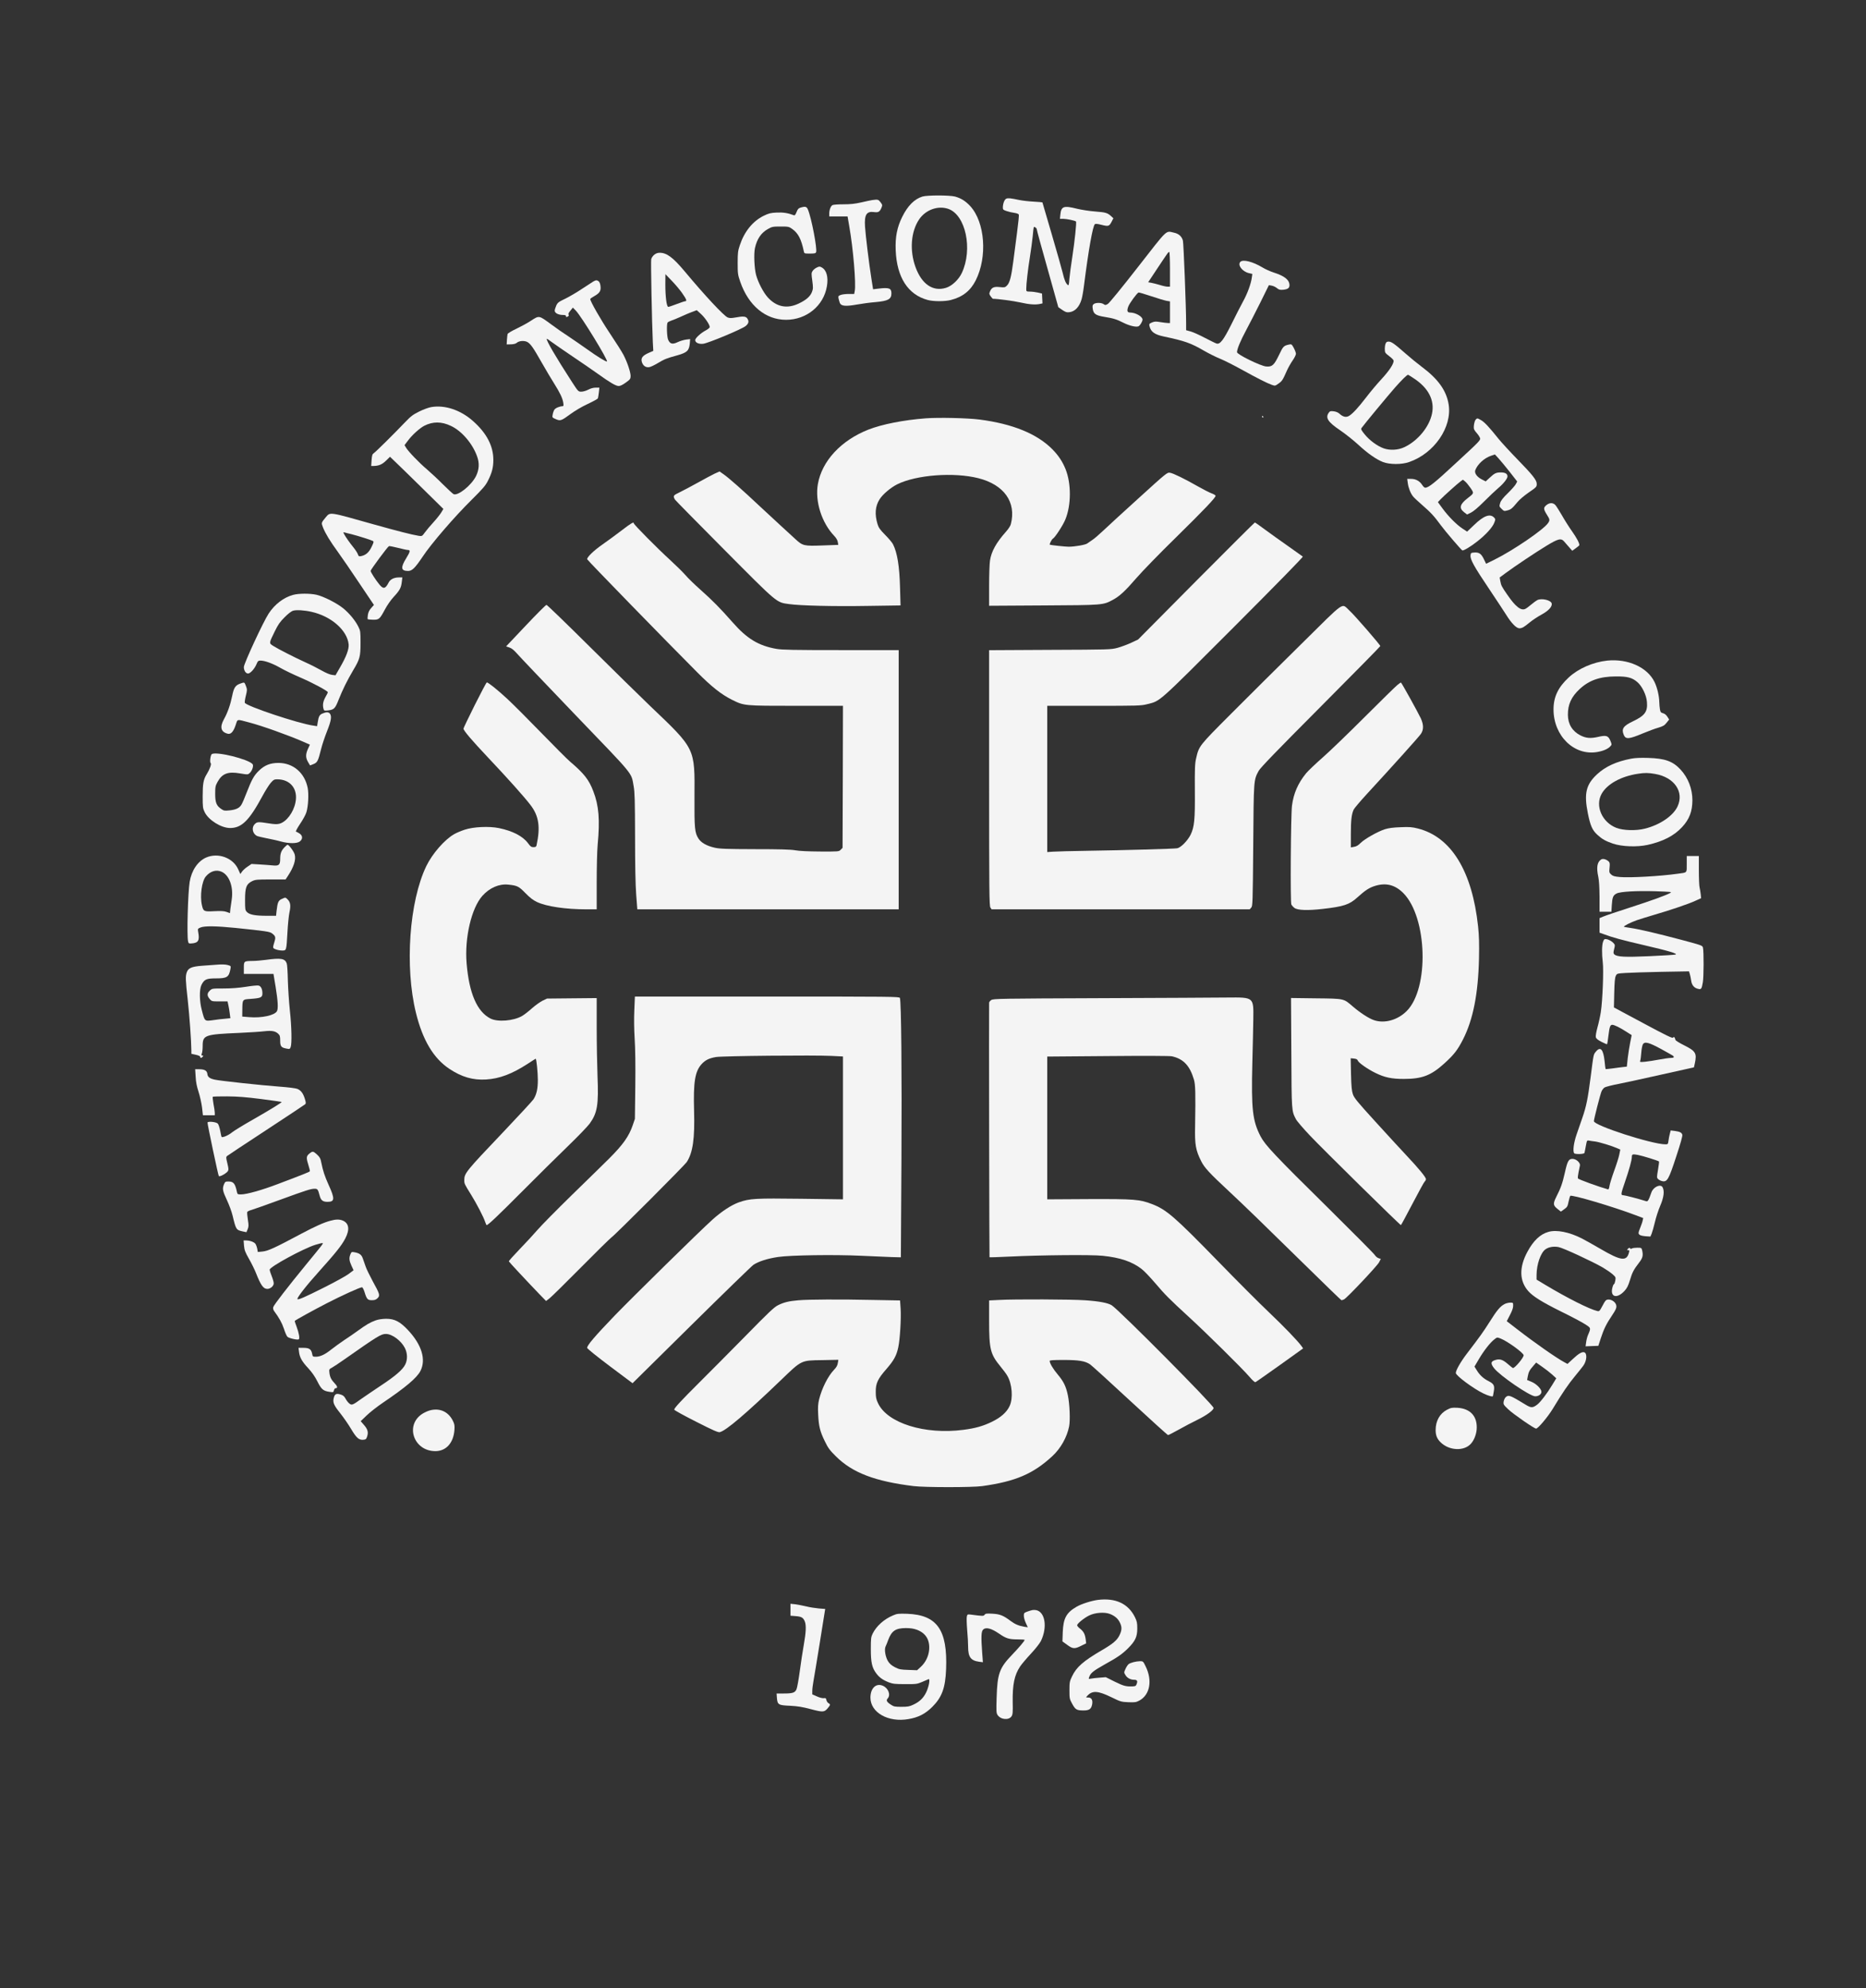 <?xml version="1.0" encoding="utf-8"?>
<!-- Generator: Adobe Illustrator 16.0.0, SVG Export Plug-In . SVG Version: 6.00 Build 0)  -->
<!DOCTYPE svg PUBLIC "-//W3C//DTD SVG 1.1//EN" "http://www.w3.org/Graphics/SVG/1.1/DTD/svg11.dtd">
<svg xmlns:xlink="http://www.w3.org/1999/xlink" version="1.1" id="Layer_1" xmlns="http://www.w3.org/2000/svg" x="0px"
     y="0px"
     width="2311px" height="2462px" viewBox="0 0 2311 2462" enable-background="new 0 0 2311 2462" xml:space="preserve">
<rect x="0" y="0" width="2311" height="2462" fill="#333333" stroke="none"/>
<g transform="translate(0,2462) scale(0.1,-0.1)">
	<path fill="#F4F4F4" d="M11424.003,22186c-100-31-182.002-114-250-251c-64.004-129-88.008-250-81.006-415
		c14.004-335.996,152.998-550,397.998-615c71.006-19,210-19,284.004,0c145.996,37,244.004,114.004,309.004,242.996
		c146.992,291.008,115,719.004-67.002,919.004c-57.998,63-116.006,99-189.004,119
		C11759.003,22204.004,11482.001,22204.004,11424.003,22186z M11742.997,22034.004c217.002-74.004,307.002-501.008,169.004-794.004
		c-37.998-82.004-122.998-162.004-196.006-184c-160.996-50-300,44-376.992,255c-76.006,209-58.008,443.004,45.996,595
		C11465.995,22022.996,11617.001,22077,11742.997,22034.004z"/>
    <path fill="#F4F4F4" d="M12462.997,22160c-22.998-9-42.998-62.004-42.998-112.004c0-22.996,7.002-28.992,47.998-41.996
		c26.006-9,69.004-19,95-21.996c30-4.004,51.006-13.004,55-22.004c2.998-7.996-7.002-107.996-22.002-221s-35.996-276-46.992-361
		c-25-190.996-44.004-262.004-78.008-295.996c-23.994-24.004-30-25-88.994-19.004c-72.998,7.996-101.006-5-121.006-54
		c-11.992-26.996-10.996-34,9.004-61c12.002-15.996,24.004-30,27.998-30c57.002,0,252.002-25.996,337.002-45
		c110-25,185-30.996,244.004-19l31.992,6.996l-2.998,61.008l-2.998,60.996l-50,12c-27.002,5.996-70.996,12.004-97.002,12.004
		c-47.998,0.996-47.998,0.996-47.998,35c0,60,20,236.996,45,391.996c12.998,81.996,29.004,199,35,259
		c5,59.004,10.996,110,12.998,112c9.004,9,37.002-11,37.002-26c0-9,60-230,134.004-490l132.998-475l48.994-34
		c41.006-27.996,56.006-32,88.008-27.996c68.994,7.996,122.998,65,150.996,158.992c7.998,27.004,22.002,104.004,30,171.008
		c57.002,448.992,107.998,732.996,134.004,758.992c7.998,8.004,31.992,6.008,85.996-7.996c85-20.996,92.998-18,125,45l19.004,37
		l-27.002,25c-45,42.004-67.998,49-199.004,59c-70,5-170,21-223.994,34c-167.002,42-197.002,31-207.002-75.996l-5-49.004h43.994
		c39.004,0,145-22.004,155-33c9.004-7.996-16.992-252-45-432.996c-15.996-104.004-32.998-228.004-36.992-277.004
		c-5-75-9.004-86-21.006-75c-23.994,20-42.002,63-62.002,150c-10.996,45.996-71.992,260.996-135,475.996
		c-63.994,216.008-115.996,394.004-115.996,396.008c0,0.996-47.998,5.996-107.002,8.992c-60,3.004-138.994,12.004-177.998,20
		C12512.997,22167,12485.995,22169.004,12462.997,22160z"/>
    <path fill="#F4F4F4" d="M10804.999,22142.996c-15.996-1.996-77.998-15-137.002-28.992c-80-18.004-135.996-24.004-222.998-24.004
		c-64.004,0-125-4-135-10c-22.002-12.004-40-60-40-105.996V21940h112.998h114.004l20.996-122.004
		c49.004-277.996,85-708.992,67.998-800.996l-6.992-37h-66.006c-37.002,0-82.002-5-100-12.004c-30-10.996-32.998-15-27.998-42.996
		c4.004-15.996,10.996-42.004,15.996-55.996c16.006-40,73.008-45,212.002-20c61.006,10.996,165,25,229.004,30
		c157.002,13.992,197.998,35.996,197.998,107.996c0,65-29.004,75-160.996,59l-66.006-8.004l-20.996,133.004
		c-30,190-71.006,526-79.004,644c-8.994,147,19.004,191,111.006,179.004c52.998-8.004,71.992,2.996,92.998,53.992
		c12.998,32.004,12.002,36.008-12.002,68.004C10879.003,22150,10872.001,22152,10804.999,22142.996z"/>
    <path fill="#F4F4F4" d="M9914.003,22049.004c-25-7.004-35-19.004-49.004-55c-12.002-31.008-22.002-44.004-30.996-40
		c-74.004,27.996-134.004,37.996-215,33.992c-76.006-3.992-97.002-8.992-163.008-40.996c-133.994-67-236.992-194.004-292.998-362
		c-23.994-70.996-27.002-95-27.002-220c0-132.004,1.006-145,32.002-235c102.002-294,312.998-470,567.002-470
		s465.996,174.004,505.996,415c20,115-5,202-65,234.004c-22.998,12.996-30,12.996-60.996-2.004
		c-19.004-9.004-42.002-27.996-50.996-42c-16.006-24-16.006-35-4.004-120.996c10.996-85,10.996-99.004-4.004-139.004
		c-21.992-55.996-70-99-165-144c-143.994-68.004-272.998-41.996-380.996,75c-55,61-120,184-145.996,279
		c-22.002,82-30,262-14.004,334.004c25,112.996,77.998,190,162.002,235.996c48.994,27.996,60.996,30,155,30
		c95.996,0,102.998-0.996,143.994-30c75-53,112.002-125,144.004-277.004c5-26.996,7.002-27.996,75.996-27.996
		c56.006,0,71.006,2.996,76.006,17c15.996,40.996-57.002,423-101.006,528C9989.999,22062.996,9974.003,22067,9914.003,22049.004z"/>
    <path fill="#F4F4F4" d="M14092.997,21312.996c-197.002-252.996-355-445.996-372.002-455.996c-27.998-17-32.998-17-52.998-2.996
		c-27.998,20-97.002,20-122.002,0.996c-15-10.996-17.998-23-12.998-55.996c9.004-66.008,36.006-85,147.002-103.004
		c107.002-16.996,150-30,235.996-74c74.004-37,158.008-56.004,185-42c20,10.996,49.004,60,49.004,82.996
		c0,37.004-87.002,87.004-152.998,87.004c-37.002,0-42.998,21-22.998,75c15.996,42,106.992,166,126.992,172.996
		c5,2.004,76.006-18.992,157.001-45.996c81.006-27,166.006-52.996,190-57l42.002-7.004v-133.992V20620h-25
		c-12.998,0-55,5-92.002,10.996c-57.998,10-73.994,9.004-105.996-3.996c-34.003-15-37.001-19.004-31.005-44.004
		c16.005-70.996,62.001-105,174.003-128.992c267.998-57.004,335.996-81.008,505-179.004c60.996-35,150-79.004,200-99.004
		c49.004-20,165.996-78.996,260-130.996c200.996-110.996,315.996-169.004,375-190c40.996-15,42.998-14.004,85,15.996
		c44.004,31.004,50.996,42,104.004,162c16.992,37.004,48.994,94.004,70.996,125c22.002,32.004,40,68,40,81.008
		c0,12.996-12.002,45-27.002,72.996c-25,45.996-27.998,48-57.002,42.004c-67.998-15-73.994-21.008-125-128.008
		c-61.992-128.996-85-150-160-143.996c-68.994,5.996-360.996,148.996-360.996,177.004c0,36.992,42.998,141.992,110,265.996
		c39.004,72,117.998,227.996,177.998,347l107.002,217.004l35-6.008c19.004-2.996,47.998-16.996,65-30.996
		c24.004-20,37.002-22.996,77.002-20c55.996,5.996,77.998,20.996,77.998,55c0,67.004-59.004,115-197.002,159
		c-42.998,14-105,41.996-137.002,61.996c-120,72.004-240.996,103.004-273.994,70c-37.998-37.996,20.996-117.996,100.996-138.992
		l47.002-11.008l-5.996-41.996c-10-79-55-201.996-110-301c-30-55-95-182.004-144.004-282.004c-97.002-193.992-140-250-182.998-237
		c-12.002,3.008-76.006,35-142.002,69.004c-65.996,35-145.996,70.996-177.002,80l-57.998,15.996v82c0,200-30.996,995-40,1028.004
		c-14.004,51.996-52.002,86-110.996,98.004C14434.002,21762,14469.998,21796,14092.997,21312.996z M14489.998,21285v-215h-29.004
		c-15.996,0-58.994,9.004-95.996,21c-37.002,11-84.004,23.004-105.996,26.996l-39.003,7.004l115.995,175
		c130,195,133.008,200,145,200C14485.994,21500,14489.998,21402.996,14489.998,21285z"/>
    <path fill="#F4F4F4" d="M8102.001,21465c-17.002-14-34.004-39-37.002-55.996c-5.996-28.004,9.004-787.004,20-1024.004l5.996-110
		l-60-25.996c-75-34.004-96.992-64.004-80.996-114.004c15-45.996,50-69.004,92.002-60.996C8060,20077,8107.998,20100,8149.003,20125
		c80,47.996,110.996,60,235.996,94.004c125,35,149.004,57.996,157.998,148.992l4.004,53l-51.006-5.996
		c-27.998-4.004-75-18-103.994-32.004c-65-30.996-95-22-117.998,32.004c-15,35.996-20,190.996-6.006,210.996
		c4.004,6.004,25,17,46.006,24.004c21.992,7,72.998,27.996,115,47c41.992,20,103.994,45.996,137.998,59l62.002,23.004l50.996-46.008
		c50-45,110-132.996,110-162.996c0-8-20.996-25.996-47.002-40c-62.002-32.004-132.998-97.004-132.998-120.996
		c0-32.004,44.004-52.004,97.998-46.008c62.002,7.004,482.002,182.004,527.002,220c37.998,31.008,44.004,60,19.004,95
		c-18.008,26.008-53.008,28.004-149.004,10c-49.004-8.992-70-7.996-92.998,1.008c-47.998,20-286.006,275-536.006,575
		c-140.996,167.996-218.994,225.996-305,225.996C8142.998,21490,8122.998,21482,8102.001,21465z M8447.997,20991
		c52.998-76,62.998-101,37.998-101c-7.998,0-55-15.996-105-35c-48.994-19-96.992-35-103.994-35
		c-21.006,0-37.002,124.004-37.002,277.996l0.996,127.004l77.002-80C8360.995,21101,8419.999,21031,8447.997,20991z"/>
    <path fill="#F4F4F4" d="M7349.003,21135c-14.004-8-77.002-49-140-90.996C7147.001,21002,7052.998,20947,7002.001,20922
		c-84.004-40-96.006-49.004-112.998-86c-10-23.004-19.004-51-19.004-63.004c0-28.992,45-52.996,100-52.996c29.004,0,40-4,40-15
		c0-13,4.004-14,20.996-5c14.004,7.996,17.002,15,11.006,22.996c-7.002,8.004,0,24.004,22.002,50L7095,20811l37.002-38.004
		c70-72.996,400.996-612.996,385-628.992c-7.998-8.008-122.002,61.992-247.002,151.992c-69.004,49.004-172.002,120-229.004,158.008
		c-57.998,36.992-151.992,102.996-210,145.996c-162.998,119.004-148.994,117-263.994,42.996c-37.998-25-116.006-67-172.002-93.992
		c-62.002-29.004-105.996-56.008-109.004-66.008c-1.992-10-5.996-42.996-7.998-72.996l-2.998-55l52.998,0.996
		c34.004,1.004,60,8.008,72.002,19.004c27.998,25,90.996,30,129.004,10.996c40.996-21.992,73.994-68,182.998-260.996
		c50-88,117.998-202.004,150.996-254.004c71.006-113,104.004-180.996,112.998-238c5-32.996,3.008-42.996-6.992-42.996
		c-36.006,0-91.006-23-103.008-43c-7.998-12-17.998-39.004-20.996-60c-7.002-37-7.002-37,37.998-57
		c57.002-25,67.998-20.996,184.004,64.004c50.996,37.996,138.994,90,210,122.996c67.002,30.996,125,63,127.998,70.996
		c2.998,9.004,7.998,42.004,12.002,74.004l5.996,58h-45c-28.994,0-62.002-9.004-92.002-25c-26.992-14.004-63.994-25-85.996-25
		c-37.998,0-39.004,0.996-117.998,122.996C6885,20197,6759.003,20412,6772.001,20425c2.002,2,30-17.004,62.998-42.004
		c32.998-23.992,147.998-103.992,255-175.996c107.002-72,247.002-167.996,310-212.996
		c154.004-111.008,227.998-154.004,262.998-154.004c19.004,0,51.006,15.996,87.998,42.996c53.008,38,58.008,45,59.004,80
		c0,49.004-40.996,172.004-87.998,262.004c-20,39.004-97.002,160-170,269.004C7440,20661,7310,20889.004,7310,20917
		c0,5,22.998,20.996,50,35.996c67.002,38.004,84.004,65,77.002,124.004c-2.998,29-12.002,52.004-22.998,60
		C7392.001,21152.996,7382.001,21152.996,7349.003,21135z"/>
    <path fill="#F4F4F4" d="M17159.998,20364.004c-10.996-28.008-12.998-84.004-4.004-108.008c3.008-8.996,28.008-30.996,55-50.996
		c28.008-20,49.004-43,49.004-53c0-40-55-122.996-150.996-227c-56.006-60-141.006-162.004-189.004-225
		c-100-130-165.996-200.996-210.996-229.004c-37.002-23-77.002-13.996-121.006,27c-17.002,15-42.998,26.008-70.996,29.004
		c-37.998,5-47.002,2.004-61.006-17.996c-43.994-63.008-10-115,141.006-217.004c65-44.004,165-124.004,222.998-177
		c120-110.996,224.004-183,307.002-215.996c82.002-32.004,230.996-33.008,322.998-1.008
		c312.998,107.004,537.002,434.004,490.996,715c-27.998,172.004-130.996,315-333.994,466.008
		c-51.006,37.996-139.004,110-197.002,160.996c-140,122.996-177.002,150-212.002,150
		C17177,20390,17167,20384.004,17159.998,20364.004z M17507.996,19935.996c182.002-118,262.002-271.992,227.002-438
		c-34.004-165.996-177.998-338.992-344.004-415.996c-76.992-36.004-176.992-41.004-253.994-14.004
		c-79.004,28-177.002,100-237.002,175c-42.002,52.004-47.998,64.004-37.002,78c39.004,54.004,327.998,402,412.998,499.004
		c85,95.996,147.002,157,162.002,159.004C17439.998,19980,17472,19960,17507.996,19935.996z"/>
    <path fill="#F4F4F4" d="M5340,19579.004c-30-5-97.002-29.004-147.002-54.004c-78.994-39.004-105-59.004-175-132.004
		c-140.996-147.996-362.998-367-387.001-382.996c-20-13-23.994-25.996-28.994-88l-5-72h28.994c65,0.996,107.001,19.004,155,65.996
		l49.004,48.008l72.002-69.004c40-38,188.994-183,330.996-323l257.998-254.004l-25-42c-13.994-23.996-56.992-78-96.992-121.992
		c-40-43.008-88.008-101.008-107.002-127.004c-34.004-47-36.006-47.996-76.006-42c-85.996,14.004-257.998,57.996-555,140.996
		c-566.992,160-538.994,156.004-597.998,87c-55.996-67.996-55-65.996-32.998-123.992c30-75,85.996-168.008,185-304.004
		c47.998-65.996,167.998-240.996,265.996-388l180-267.996l-33.994-38.008c-24.004-26.992-36.006-51.992-41.006-85
		c-3.994-26.992-5-50-1.992-53c2.998-2.996,31.992-5.996,65-7c73.994-0.996,83.994,7,146.992,125
		c28.008,53.008,73.008,118.008,109.004,157c75,81.008,92.998,113,100.996,186.008l7.002,55.996h-42.002
		c-60,0-106.992-23-126.992-62.004c-41.006-80.996-67.002-85.996-116.006-25c-45,54.004-107.998,153-107.998,168
		s210.996,300,227.001,306.004c5.996,3,57.002-7,112.002-21.004c55-13.996,108.994-25.996,120-25.996
		c35.996,0,32.998-19.004-18.008-102.004c-71.992-117-65.996-157.996,23.008-157.996c50,0,85,35,181.992,179.004
		c105,158.992,394.004,493.992,608.008,705C5977.998,18567,6012.998,18607,6042.001,18665c50,97.996,67.998,165,67.998,260
		c0,175-85,335-255.996,485C5700,19545,5507.998,19607.996,5340,19579.004z M5585,19345.996c135-63,270-221.992,325-380.996
		c29.004-80.996,24.004-160.996-14.004-239.004c-56.992-115.996-226.992-251.992-280-223.996
		c-10.996,5.996-70,60.996-130.996,120.996c-60,61.008-149.004,143-195.996,184.004c-96.006,80-234.004,223.996-261.006,270.996
		l-17.998,30l47.002,62.004c47.998,64.004,140.996,147.996,195.996,177C5360,19402,5467.998,19402,5585,19345.996z M4350,18005.996
		c80.996-20,250-73.996,269.004-85c11.992-8,8.994-20-18.008-75c-32.998-68-70.996-100-127.998-111.992
		c-27.002-5-32.002-3.008-40.996,22.996c-5,15.996-30,53.996-54.004,83.996c-47.998,59.004-97.998,130-117.002,167
		c-10.996,21.008-10.996,23,6.006,19.004C4277.002,18024.004,4314.004,18014.004,4350,18005.996z"/>
    <path fill="#F4F4F4" d="M15629.998,19460c0-5,5-10,10.996-10c5,0,7.002,5,4.004,10c-2.998,5.996-7.998,10-10.996,10
		C15632,19470,15629.998,19465.996,15629.998,19460z"/>
    <path fill="#F4F4F4" d="M11464.999,19440c-277.002-20.996-542.002-74.004-710.996-140c-339.004-134.004-575-389.004-625-675
		c-37.002-213,46.992-478,202.998-640.996c23.994-25,40.996-54.004,43.994-76.008l6.006-35l-190-7c-237.998-8.996-250-5.996-345,82
		c-40,37.004-121.006,112.004-182.002,167.004c-60,55-175,160.996-255,235.996c-207.998,196.004-387.002,354.004-447.002,395
		l-50.996,36.004l-59.004-26.004c-32.002-15-125-65-207.998-110.996c-82.002-45.996-185-100-227.998-120.996
		c-80-38.008-84.004-44.004-57.998-90c2.998-7.004,276.992-285,608.994-619.004c669.004-673,645-653,802.002-675
		c140-20,552.998-30,969.004-23l413.994,5.996l-5.996,211.008c-7.002,275.996-34.004,441.992-87.998,547.996
		c-11.006,20.996-54.004,72.004-97.002,115c-64.004,65-80,88-94.004,133c-37.002,122.996-28.994,222,26.006,307.996
		c37.998,61.008,137.998,145,217.998,185c237.002,117.004,698.994,152.004,1002.998,76.008
		c320.996-81.008,474.004-297.004,404.004-570c-5-21.008-32.002-62.004-62.002-95C12337.997,17900,12277.997,17792,12260.995,17680
		c-5.996-35.996-10.996-177.004-10.996-313v-247.996l672.998,3.992c740,4.004,737.002,4.004,857.002,68
		c85.996,46.004,154.004,109.004,294.004,271.004c70,80.996,289.999,308,489.999,503c347.998,342,490.996,492,490.996,515.996
		c0,6.004-22.002,20-50,30c-27.002,10-102.002,48.008-165,84.004c-165,94.004-309.004,165-350,170.996
		c-34.004,6.004-42.998-0.996-384.999-311.992c-192.002-174.004-392.002-357.004-442.998-406.008
		c-52.002-48.992-112.002-100.996-135-115c-22.998-15-50-33.992-61.006-42c-18.994-16.992-150-40-230-40.996
		c-40.996,0-225,20-233.994,25c-7.998,5.996,22.998,67,37.998,75c25.996,14.004,125.996,167,154.004,237
		c73.994,180,73.994,445,2.998,623c-39.004,95.996-87.002,167.996-162.002,245c-190,192.996-492.998,317-905,370
		C11977.997,19444.004,11627.997,19452,11464.999,19440z"/>
    <path fill="#F4F4F4" d="M18277,19425c-17.002-17.004-31.006-94.004-21.006-120.996c4.004-10,19.004-32.004,35-49.004
		c15-15.996,32.002-42.004,38.008-57.004c10-27,3.994-33.992-290-305c-274.004-255-347.002-312.996-389.004-312
		c-7.998,0-24.004,14.004-35,32c-32.002,50-80,77.004-137.002,77.004h-50l7.002-52.004c7.998-58.992,34.004-125.996,65-165
		c10.996-13.992,62.002-62,114.004-107c105.996-91.992,146.992-135.996,230.996-250.996c52.998-72.004,245.996-298,265-310
		c12.998-8,100.996,44.004,185.996,110.996c103.008,80,189.004,174.004,210,231.004c16.006,40.996,16.006,43.996,0,62.004
		c-50,55-128.994,26.992-250-90l-85.996-82.004l-57.998,38c-74.004,49.004-174.004,150-246.006,247.996l-57.998,79.004l32.998,35
		c44.004,45.996,213.008,197.004,249.004,223l27.998,20l26.006-20.996c15-12.004,45-48.008,66.992-80
		c46.006-68.008,47.002-65-36.992-130c-93.008-72.004-106.006-120-45-169.004l40-30.996L18217,18272
		c30.996,15,87.998,63,162.998,138c62.998,62.996,140.996,137,172.998,164.004c65,53.992,117.002,118.992,117.002,146.992
		c0,32-27.998,49.004-80.996,49.004c-60,0-79.004-9.004-141.006-67.004l-47.998-43.992l-49.004,25
		c-60,30.996-92.998,77.996-80,113.992c28.008,74.004,111.006,150,194.004,178l49.004,17l45.996-50
		c25-27,87.002-102.996,137.998-167l92.002-118l-15.996-30.996c-9.004-17.996-54.004-69.004-99.004-112.996
		c-62.002-60-87.002-93.008-95.996-123.008c-12.002-40.996-12.002-43,17.998-71.992c28.994-29.004,32.002-30,72.998-19.004
		c44.004,12,55.996,22,127.002,107c22.002,27.004,82.002,77.004,132.002,112.004c100.996,68.992,103.994,72.996,102.998,111.992
		c-1.006,45-54.004,111.004-237.002,299.004c-94.004,95.996-199.004,210.996-235,255c-117.002,145.996-172.998,205.996-215,230.996
		C18295.994,19444.004,18295.994,19444.004,18277,19425z"/>
    <path fill="#F4F4F4" d="M19149.998,18364.004c-37.002-32.004-35-49.004,10-121.008c35-53.992,35.996-65,12.998-98.992
		c-52.002-80-435.996-342.004-667.998-456.008l-100-48.992l-29.004,60c-32.998,66.992-60,83.992-121.992,78.992
		c-36.006-2.996-39.004-5.996-42.002-35.996c-5-49.004,43.994-137.996,230-414.004c90-133.992,185-278.992,212.998-322.996
		c64.004-103,125-165,162.002-165c35,0.996,53.994,12,130.996,75c34.004,27.996,97.998,70,144.004,95
		c85.996,47,130.996,95.996,125.996,135c-5.996,42.996-127.002,72-180.996,42.996c-12.002-5.996-44.004-30-72.002-52.996
		c-27.002-23-60-48-72.998-54.004c-52.998-28-122.998,26.004-224.004,174.004c-70,100.996-77.002,115-87.002,169.004l-7.998,45
		l70,51.992c115,85,370,256.004,510,341.004c147.002,88.996,181.006,97.004,220,50.996c12.002-15,39.004-45.996,61.006-70
		L19472,17800l43.994,32c24.004,17.004,44.004,33.996,44.004,38c0,27-32.998,89.004-90,170c-37.002,52-94.004,142-125.996,199.004
		c-33.008,55.996-69.004,113.992-81.006,126.992C19232.996,18397.996,19189.998,18397,19149.998,18364.004z"/>
    <path fill="#F4F4F4" d="M7695,18049.004c-70.996-54.004-175.996-131.008-232.002-170c-107.998-75-195.996-160-190.996-184.004
		c2.998-13,972.001-1008,1362.998-1400.001c180.996-182.002,300-275,430-340c152.002-75,145-75,797.998-75h577.002l-2.002-880
		l-2.998-879.003l-22.998-22.998c-22.002-22.998-26.006-22.998-255-22.002c-147.002,1.006-259.004,6.006-307.002,15
		c-55,10-190.996,14.004-500,14.004c-352.002,0.996-437.002,4.004-497.998,17.998c-99.004,22.002-169.004,62.002-202.002,114.004
		c-45.996,70.996-50.996,130-49.004,515c4.004,608.993,14.004,588.993-545.996,1122.997
		c-125.996,120.996-465,452.998-750.996,737.001c-287.002,285-528.008,518-536.006,518s-123.994-115.996-257.002-257.004
		l-242.998-257l41.006-13.996c27.998-9.004,55.996-32,92.998-74.004c28.994-33.992,355.996-377.001,725-762.001
		c743.994-773.994,687.998-705,720.996-882.997c12.998-73.994,16.006-175,17.002-622.998c0-360,5-595,14.004-717.002l13.994-182.998
		h1619.003h1617.998v1605v1605h-714.004c-588.994,0-727.998,2.996-798.994,15c-222.002,39.004-365,125-542.998,327.996
		c-154.004,175-248.008,270-396.006,402.004c-75,65.996-160.996,150-190.996,185.996c-31.006,35-116.006,119.004-189.004,186.004
		c-155,140.996-447.998,437.004-447.998,452.004C7850,18162,7820,18145,7695,18049.004z"/>
    <path fill="#F4F4F4" d="M14814.002,17425.996l-719.003-725l-85-40c-47.002-21.992-122.998-50-170-63
		c-84.004-22-95.996-22-837.002-25l-752.998-3.992v-1582.003c0-1416.005,2.002-1584.999,15.996-1604.999l15-22.002h1598.008H15477
		l18.994,20.996c18.008,20,19.004,52.002,25,768.008c6.006,816.992,5,810,67.002,924.999c20,37.998,222.998,247.998,767.002,793.994
		c407.002,409.004,740,747.003,740,752.003c0,14.004-324.004,387.996-380.996,437.996c-105,94.004-35,143-601.006-415.996
		c-273.994-269.999-662.998-656.005-865-859.003c-402.002-402.998-398.994-398.994-435-557.002
		c-13.994-60-17.002-122.998-15-395.995c2.998-360.996-5.996-450-52.998-547.002c-37.002-73.994-122.002-160-165.996-167.002
		c-44.004-6.992-646.005-23.994-1104.003-30.996c-197.998-2.998-392.998-7.998-432.002-10.996l-72.998-5V14975v904.999h577.998
		c546.006,0,582.998,0.996,657.998,20c169.003,42.998,114.003-5.996,1069.003,949.005c529.004,530,865.996,873.992,860,878.992
		s-85.996,62.004-180,128c-92.998,65-222.998,158.008-287.998,206.004c-65,48.996-122.002,88-126.006,88
		C15537,18150,15209.998,17824.004,14814.002,17425.996z"/>
    <path fill="#F4F4F4" d="M3630.996,17254.004c-117.998-32.004-227.998-116.008-303.994-232.004
		c-67.998-104.004-307.002-620-307.002-662.001c0-42.998,23.999-80,52.002-80c27.998,0,80.996,59.004,103.994,114.005
		c17.002,40.996,23.008,45.996,51.006,45.996c52.002,0,148.994-35,245-90.001c50-29.004,162.998-82.998,250.996-120.996
		c152.998-66.006,337.002-165,337.002-181.006c0-5-12.998-32.002-30-60.996c-29.004-52.998-37.002-97.002-22.998-146.006
		c5.996-21.992,10-22.998,55.996-17.998c74.004,9.004,87.998,22.998,131.006,132.998c47.998,121.006,106.992,241.006,180,364.004
		c82.998,139.005,90.996,169.005,90.996,340.001c0,137.996-0.996,147.996-27.002,200c-37.002,75-110,164.004-187.998,227.996
		c-77.998,63-240,146.008-330,167.004C3839.004,17272.996,3702.002,17272.996,3630.996,17254.004z M3857.002,17044.004
		c245-54.004,443.994-229.004,460.996-404.004c5-58-28.994-150.996-105.996-282.999l-57.002-99.004l-42.002,5
		c-25.996,2.998-77.002,24.004-130.996,55c-49.004,27.998-140,74.003-202.998,102.003c-142.002,65-328.008,160-392.002,200
		c-57.002,35.996-57.998,30.996,15,180c42.002,85.996,63.994,117.996,122.998,177c44.004,43.996,84.004,75,105.996,80.996
		C3670.996,17070,3769.004,17064.004,3857.002,17044.004z"/>
    <path fill="#F4F4F4" d="M19904.998,16440c-175.996-19.004-357.002-97.999-475.996-207.999
		c-132.002-122.002-189.004-242.002-189.004-396.006c0-327.998,255-576.992,540.996-527.998
		c76.006,12.998,133.008,37.998,163.008,71.006c18.994,20.996,18.994,21.992,0,68.994c-27.002,62.998-50,71.006-153.008,47.002
		c-92.998-20.996-148.994-15.996-217.998,19.004c-100,50.996-153.994,138.994-155,253.994
		c-0.996,127.998,42.002,222.998,145,319.004c117.002,108.994,250,155.996,447.002,157.002c145,0.996,202.998-14.004,267.998-70
		c57.998-49.004,112.998-162.002,119.004-247.002c10-119.004-25-167.998-172.002-237.998
		c-122.002-58.008-145.996-94.004-115-169.004c24.004-57.002,62.998-54.004,237.002,19.004c65,26.992,150,58.994,190,70
		c60,17.998,77.002,27.998,102.998,60.996l32.002,40l-22.002,35c-14.004,22.002-32.998,37.998-52.998,42.998
		c-27.002,7.002-32.998,14.004-39.004,47.998c-3.994,21.006-7.002,62.002-7.998,89.004c-0.996,75.996-25.996,182.998-60,252.002
		C20400.994,16357.997,20159.998,16465.996,19904.998,16440z"/>
    <path fill="#F4F4F4" d="M2975,16154.999c-60-20.996-78.999-50.996-98.999-150c-22.002-109.004-57.002-210-103.003-292.002
		c-53.999-97.998-36.997-157.998,49.004-178.994c37.998-9.004,70,26.992,96.997,108.994c26.001,77.002,8.003,72.998,166.997,31.006
		c158.008-41.006,476.006-155,661.006-235l90.996-40l-23.994-52.002c-30-66.006-30-110,0.996-162.998l25-42.002l40.996,15.996
		c49.004,19.004,59.004,37.998,95,184.004c13.008,53.994,47.002,155,74.004,222.998c50.996,127.998,60.996,185,35.996,217.998
		c-15.996,21.006-45,22.002-90.996,2.002c-37.998-15-49.004-35.996-60-109.004l-7.998-47.998l-46.006,7.002
		c-186.992,25.996-832.998,242.002-848.994,282.998c-3.003,7.998,2.998,47.998,12.998,87.998c17.002,70,17.002,75,1.001,119.004
		C3026.001,16175.995,3028.999,16174.003,2975,16154.999z"/>
    <path fill="#F4F4F4" d="M5880,15889.999c-77.002-154.004-140-285.996-140-292.002c0-23.994,100.996-142.998,304.004-357.998
		c242.998-257.001,450-487.997,527.998-590.995c102.002-134.004,122.002-271.006,72.998-496.006
		c-4.004-17.998-12.002-22.998-37.998-22.998c-27.002,0-37.998,7.998-67.002,47.998c-65,87.998-190.996,152.998-360.996,187.998
		c-122.002,25-316.006,16.006-424.004-20c-44.004-13.994-102.998-38.994-132.002-55.996
		c-118.994-69.004-268.994-240.996-342.998-394.004C5069.003,13460,5010.996,12650,5150.996,12080
		c83.008-339.004,218.008-565,414.004-695c152.002-100.996,290.996-142.002,455-132.002c167.002,10,322.998,69.004,517.998,196.006
		c51.006,33.994,95,60.996,96.006,60.996c10,0,26.992-170.996,26.992-262.002c0-110.996-15-177.998-52.998-238.994
		c-12.998-20-178.994-200-368.994-400c-471.006-495-489.004-517.002-489.004-603.008c0-42.998,2.002-47.998,85-180.996
		c67.002-107.998,155-277.002,174.004-337.002c6.992-20.996,15-37.998,17.998-37.998c17.998,0,135,110.996,437.998,415
		c187.002,187.998,442.002,440,567.002,560.996c123.994,120,247.002,247.002,272.002,282.002
		C7397.998,10839.004,7415,10940,7400,11295.996c-5,131.006-10,402.002-10,602.002v362.998l-307.002-2.998L6775,12255l-55-25.996
		c-30-15-89.004-57.002-130-93.008c-40.996-36.992-97.002-80.996-125-96.992c-105.996-61.006-302.002-77.002-390.996-31.006
		c-166.006,85-264.004,312.002-295,682.002c-27.002,315.996,60,687.002,195.996,837.998c89.004,99.004,207.002,150,319.004,137.998
		C6405,13655,6425.996,13645,6507.998,13560c57.002-57.998,95-87.002,144.004-110c117.998-55,352.998-90,610.996-90H7390v332.998
		c0,185,5,392.998,12.002,467.998c28.994,308.008,15,483.008-54.004,661.006c-53.994,142.998-113.994,218.993-288.994,367.997
		c-35,30-195,190-355,355s-348.008,352.998-419.004,419.004c-122.998,113.994-237.998,205.996-255.996,205.996
		C6024.003,16169.999,5957.001,16044.003,5880,15889.999z"/>
    <path fill="#F4F4F4" d="M17304.998,16137.001c-22.002-17.998-202.002-194.004-400-392.002s-432.998-425-522.002-502.998
		c-88.994-77.998-182.002-167.002-207.002-197.002c-100.996-124.003-155-249.003-175-399.999c-15-120-21.992-1197.002-7.998-1225
		c7.002-12.998,24.004-32.002,39.004-42.998c38.994-29.004,165-32.998,347.998-12.002c262.998,30,332.002,52.998,430.996,142.998
		c97.002,87.998,148.008,121.006,221.006,142.998c135,41.006,247.002,12.002,348.994-90.996c297.002-302.002,321.006-1180,40-1460
		c-111.992-112.002-275.996-157.002-405.996-112.002c-64.004,22.002-170.996,92.002-262.998,171.006
		c-114.004,97.998-100,95-455,98.994l-307.998,4.004l3.994-679.004c2.998-727.002,2.998-717.002,56.006-820
		c10.996-22.998,91.992-117.998,178.994-208.994c150-159.004,1110-1104.004,1122.002-1104.004
		c2.998,0,67.002,119.004,142.998,264.004c76.006,145,144.004,270,152.002,275.996c7.998,7.002,15,20,15,29.004
		c0,23.994-92.002,135-239.004,290.996c-70,74.004-243.994,264.004-386.992,420.996c-224.004,246.006-263.008,293.008-279.004,340
		c-14.004,43.008-19.004,93.008-22.998,249.004l-4.004,195.996l41.006-3.994c27.998-2.998,41.992-10,45.996-22.998
		c9.004-28.008,120.996-107.002,220-155c114.004-56.006,199.004-74.004,350-74.004c227.998,0,337.002,42.002,502.998,192.002
		c119.004,107.998,164.004,165.996,231.006,297.002c125,245,187.998,563.994,197.998,1000.996
		c3.994,187.002,0.996,280.996-11.006,397.002c-72.998,685.996-332.998,1110-745.996,1213.994
		c-72.002,18.008-104.004,21.006-215,16.006c-90.996-2.998-147.998-11.006-192.998-25c-87.998-27.998-249.004-119.004-300-169.004
		c-30-30.996-54.004-45-82.002-48.994l-40-7.002v165c0,172.002,9.004,245.996,35,302.998c9.004,17.998,80,102.002,157.998,187.002
		c320,347.001,651.006,714.999,675,750.995c35,52.002,34.004,112.998-0.996,191.006c-34.004,72.998-240,445-247.002,445
		C17347,16169.003,17327,16154.999,17304.998,16137.001z"/>
    <path fill="#F4F4F4" d="M2622.998,15282.001c-15.996-10-27.998-102.002-13.999-111.006c13.003-8.994-10-75-47.998-135.996
		c-42.002-67.997-51.001-117.997-51.001-274.999c0-137.998,2.002-149.004,26.001-199.004
		c48.999-96.992,201.997-192.998,311.997-193.994c144.004-1.006,237.998,90.996,402.998,397.002
		c35,65,81.006,137.998,102.002,161.992c34.004,39.004,44.004,44.004,80,44.004c165,0,261.006-122.002,226.006-287.998
		c-25-122.998-112.002-239.004-198.008-262.002c-30.996-7.998-61.992-7.002-135.996,5c-125.996,20-142.002,19.004-170-10
		c-42.002-40.996-27.998-115.996,25-145c10.996-5.996,65.996-19.004,122.002-30c57.002-10.996,135.996-27.998,177.002-40
		c100.996-27.002,198.994-27.002,235,0.996c37.998,30,35.996,73.008-6.006,99.004c-17.998,10.996-37.002,20.996-42.998,22.998
		c-5,2.002,17.998,45,52.002,96.006c35,50.996,70,115.996,77.998,143.994c22.998,76.006,30,222.998,15.996,299.004
		c-36.992,187.997-178.994,309.999-360.996,310.995c-102.002,0-174.004-27.998-244.004-97.002
		c-60.996-58.994-88.994-109.999-152.998-274.999c-23.999-63.994-52.998-130-63.999-146.992
		c-25-41.006-68.999-61.006-148.999-69.004c-57.998-5.996-68.999-4.004-98.999,17.002c-60,40-76.001,80-76.001,187.998
		c0,87.002,2.998,100,30,149.004c57.002,102.997,128.999,129.999,277.998,103.993c97.002-15.996,97.002-15.996,121.006,6.006
		c30,28.994,50,90,33.994,108.994C3075.996,15219.999,2678.999,15317.997,2622.998,15282.001z"/>
    <path fill="#F4F4F4" d="M20204.002,15225.995c-185-35-320-96.992-424.004-192.998C19642,14905,19615.994,14795,19664.998,14550
		c30.996-154.004,55-209.004,117.002-265.996c60-55,100.996-78.008,192.998-110c112.002-38.008,299.004-45,430.996-16.006
		c191.006,42.998,326.006,112.002,426.006,220c90.996,97.998,127.002,194.004,127.998,332.002
		c0,142.002-52.002,277.997-147.002,380.995c-95.996,103.008-192.002,138.008-402.998,144.004
		C20322,15237.997,20250.994,15234.999,20204.002,15225.995z M20500.994,15035.995c235-41.992,358.008-219.999,276.006-399.999
		c-55-118.994-217.998-230-406.006-276.992c-110.996-28.008-267.998-23.008-352.998,10c-177.002,68.994-265,270.996-182.998,420
		c67.998,122.998,242.002,218.993,452.998,249.999C20372,15052.001,20415.994,15050.995,20500.994,15035.995z"/>
    <path fill="#F4F4F4" d="M3522.998,14127.998c-40-42.002-52.998-75.996-52.998-142.998c0-75.996-15.996-89.004-94.004-80.996
		c-33.994,2.998-105.996,8.994-160.996,11.992l-100,6.006l-47.002-32.002c-26.997-17.002-57.998-45.996-70-62.002l-20.996-30.996
		l-27.002,58.994c-63.999,143.008-250,210-397.998,145c-103.003-45.996-180-160-203.003-300.996
		c-21.997-137.998-36.001-662.002-20-735c6.001-27.998,8.999-30,46.001-27.002c81.001,6.006,98.999,37.002,80,139.004
		c-7.002,42.002-7.002,42.998,27.998,57.998c51.001,20.996,191.001,19.004,432.002-5c377.002-39.004,425-45.996,452.998-67.002
		c42.002-32.002,47.998-47.002,34.004-95c-27.002-90-27.002-87.002,12.002-102.998c18.994-7.998,55-15,80-15
		c53.994,0,52.998-4.004,65.996,225c5,94.004,15.996,205,25,247.998c19.004,87.002,12.002,127.998-27.998,165
		c-22.002,21.006-22.998,21.006-64.004,2.002c-45.996-20-55-40-67.998-152.002l-5.996-57.998h-113.008
		c-143.994,0-212.998,12.998-245.996,45c-23.999,25-25,30-25,152.998c0,154.004,16.001,196.006,87.998,231.006
		c39.004,18.994,61.006,20.996,229.004,20.996h185l25,37.998c75.996,114.004,105.996,206.006,87.998,271.006
		c-10,37.998-72.002,120.996-89.004,120.996C3557.002,14160,3540,14145,3522.998,14127.998z M2742.998,13825.996
		c96.001-40.996,150-186.992,127.002-342.998c-6.001-37.998-12.998-90.996-17.002-118.994l-5-51.006l-41.997,15
		c-31.001,11.006-68.999,12.998-152.002,9.004c-127.998-7.002-136.001-2.998-152.998,72.998
		c-27.002,115-2.002,297.998,47.998,357.002C2603.999,13832.002,2677.002,13855,2742.998,13825.996z"/>
    <path fill="#F4F4F4" d="M20889.998,13920.996c0-113.994,9.004-103.994-110-120c-220-30.996-594.004-51.992-717.998-40.996
		c-67.002,5.996-87.002,12.002-107.998,30.996c-24.004,22.002-26.006,28.008-20,85c5,50,2.998,63.008-11.006,77.002
		c-30,27.002-70.996,37.998-92.002,25c-50.996-30.996-61.992-100-35.996-217.998c9.004-42.998,14.004-127.002,15-247.002V13330
		h74.004H19957l5,82.998c5.996,96.006,15.996,121.006,58.994,142.998c47.002,24.004,247.002,35,483.008,28.008
		c193.994-7.002,206.992-8.008,180-22.002c-60-32.002-229.004-92.998-501.006-181.006c-155.996-50-302.998-100-327.998-110.996
		l-45-19.004v-90v-90l52.998-18.994c102.998-39.004,226.006-72.998,482.002-132.002c322.998-75,440.996-110,405-120
		c-14.004-4.004-157.002-12.998-319.004-20c-306.992-14.004-406.992-9.004-438.994,22.998
		c-12.002,12.998-12.002,22.002-1.006,66.006c12.002,45.996,11.006,51.992-6.992,71.992c-23.008,25-60,46.006-93.008,50
		c-20,3.008-25.996-1.992-36.992-30.996c-16.006-42.998-17.002-150-4.004-257.002c12.002-97.002-2.002-468.994-24.004-613.994
		c-7.998-53.008-26.992-139.004-41.992-192.002c-15-55-24.004-107.002-20-120c3.994-17.998,25-35,70-57.998
		c35.996-19.004,66.992-31.006,68.994-29.004c2.998,2.998,11.006,50,17.002,105c12.998,110,22.002,135,47.998,135
		c26.006-0.996,94.004-34.004,171.006-84.004l68.994-43.994l-17.998-89.004c-10-48.994-24.004-135.996-30.996-195l-11.006-105.996
		l-47.002-5c-25-2.998-83.994-10-130-17.002c-45.996-5.996-85-10-85.996-7.998c-2.002,2.002-7.998,47.002-12.998,102.002
		c-16.006,142.998-51.006,180.996-106.006,115c-31.992-38.008-28.994-25-65.996-314.004c-35-274.004-55-369.004-104.004-510
		c-18.994-55-50.996-147.002-70.996-205c-34.004-100-47.998-200.996-30-230c9.004-15,122.002-12.998,127.998,2.998
		c2.002,6.006,10,45,17.002,85c12.998,70,14.004,72.998,39.004,67.998c13.994-2.998,48.994-7.998,75.996-10.996
		c52.998-7.002,210-55,272.998-82.998L20067,10385l-12.998-64.004c-7.002-35-36.006-125.996-64.004-201.992
		c-27.998-77.002-52.998-160-57.002-185c-2.998-26.006-10.996-44.004-17.002-42.002
		c-111.992,30.996-368.994,123.994-372.998,135.996c-3.994,7.998,0,42.998,7.002,76.006c7.002,33.994,15,70.996,17.002,82.998
		c7.998,33.994-46.006,82.998-91.006,82.998c-48.994,0-62.998-25-95.996-172.998c-30-132.002-50-187.998-105.996-297.998
		c-42.002-85-40-105,16.992-150l40-32.002l41.006,28.994c37.002,26.006,42.998,36.006,53.994,93.008
		c8.008,35.996,17.002,67.998,22.002,72.998c17.998,17.998,534.004-135,810-240l92.998-35l-6.992-31.006
		c-3.008-16.992-18.008-58.994-32.002-93.994c-22.998-57.998-22.998-65-9.004-80c10-10,40-17.002,77.002-20l60-4.004l15,35
		c7.998,19.004,25.996,82.998,40,141.006c12.998,57.998,42.998,150,65.996,203.994c45,104.004,55,182.998,30,230
		c-25,46.006-115.996,4.004-138.994-63.994c-35-100-44.004-115-66.006-108.008c-81.992,27.002-263.994,74.004-282.998,74.004
		c-32.002,0-30,14.004,22.002,165c50,144.004,85,270,85,309.004c0,33.994,9.004,36.992,74.004,25
		c55-10,251.992-71.006,261.992-81.006c3.008-2.998-2.998-48.994-11.992-102.998c-16.006-94.004-16.006-97.998,1.992-115.996
		c11.006-10,33.008-21.006,51.006-25c60.996-12.002,80,20.996,172.002,302.998c53.994,162.998,80.996,258.994,75.996,272.002
		c-7.998,26.992-30,37.998-92.998,46.992l-51.006,6.006l-10-39.004c-5.996-22.002-13.994-60.996-16.992-87.002
		c-6.006-43.994-8.008-45.996-38.008-45.996c-167.998,0.996-885.996,232.998-885.996,287.002c0,25,80,337.002,95,370
		c7.998,17.998,25,38.994,37.002,47.002c12.998,7.998,92.998,28.994,177.998,45c85,16.992,329.004,70,542.002,117.998
		l387.002,85.996l10.996,49.004c27.002,125.996,10.996,152.002-130,222.998c-60.996,30-110,60.996-110,67.998
		c0,6.006-5,19.004-10,27.002c-7.998,12.998-10.996,12.998-19.004,0.996c-6.992-10.996-83.994,26.006-370.996,180L19987.996,12145
		l4.004,180c2.998,130,7.998,187.998,18.994,210c14.004,30,15,30,119.004,37.002c57.998,3.994,259.004,10,445.996,13.994
		l342.002,6.006l10-32.998c6.006-19.004,12.998-56.006,17.002-83.008c7.002-55,37.998-90.996,87.002-100.996
		c37.002-9.004,42.998-0.996,57.002,80c11.992,65,12.998,380,1.992,429.004c-5.996,27.998-8.994,28.994-265.996,97.998
		c-297.998,78.994-527.002,132.998-634.004,147.998c-40.996,5.996-76.992,12.002-78.994,14.004
		c-7.998,7.998,87.998,56.992,158.994,80.996c41.006,14.004,135,42.998,209.004,65c207.002,60,427.002,135,510.996,172.998
		l77.002,35l-5,49.004c-2.998,25.996-8.994,63.994-13.994,82.998s-9.004,115-9.004,212.998V14020h-75h-75V13920.996z
		 M20572.996,11630c72.998-40,137.998-77.002,145-82.002c22.002-17.998,12.998-27.998-25.996-27.998c-20,0-84.004-9.004-142.002-20
		s-135.996-22.998-174.004-27.002c-65.996-5.996-68.994-5-61.992,12.998c3.994,10,10,55,12.998,99.004
		c2.998,45,12.002,90,20,104.004C20369.998,11725.996,20422,11712.002,20572.996,11630z"/>
    <path fill="#F4F4F4" d="M3290,12734.004c-52.002-7.002-124.004-13.008-160-13.008c-110-1.992-110-1.992-110-86.992V12560h184.004
		h182.998l27.002-162.998c27.998-172.998,32.998-266.006,15.996-297.998c-29.004-52.002-189.004-87.002-344.004-74.004
		l-85.996,7.002l1.001,80.996c1.997,134.004-1.001,131.006,103.999,137.998c125,9.004,145,18.008,145,68.008
		c0,52.998-17.998,90-47.002,96.992c-12.998,4.004-83.994-2.998-156.997-15c-91.001-13.994-178.999-20.996-277.002-20.996
		c-141.001,0-142.998,0-171.001-27.002c-35-32.998-35-62.998-1.997-102.002C2622.002,12220,2622.998,12220,2720,12220h97.998
		l11.001-50c6.001-27.998,13.999-75,17.002-104.004l6.997-53.994l-68.999-7.002c-37.998-2.998-98.999-10-136.001-15.996
		c-116.997-16.006-110.996-21.006-148.999,123.994c-30,112.002-31.001,256.006-3.999,311.006
		c35,68.994,61.001,80.996,178.999,80.996c138.003,0,161.001,15,180,117.002c7.002,37.002,6.001,37.002-36.001,48.994
		C2790,12677.998,2745,12680,2690,12675c-47.002-4.004-132.998-10-192.002-14.004c-125-10-165.996-27.998-185-80.996
		c-16.997-50-15.996-90.996,12.002-340.996c22.002-199.004,43.999-510,45-626.006v-42.002l55-11.992
		c32.998-7.002,55-17.002,55-26.006c0-17.002,15-17.002,30,2.002c10,12.002,10,15-3.999,15c-13.003,0-13.999,5-6.001,25.996
		c6.001,14.004,10,56.006,10,93.008c0,133.994,26.001,142.998,455,160.996c120.996,5.996,259.004,14.004,305.996,20
		c96.006,10.996,139.004,2.998,176.006-32.002c18.994-17.998,22.998-30.996,22.998-85c0-70.996,12.998-85.996,82.002-97.998
		c33.994-7.002,38.994-5,47.998,20c15.996,42.998,12.002,249.004-10,452.002c-10.996,102.998-22.002,270.996-25,372.998
		c-2.002,102.002-7.998,197.002-14.004,210.996C3527.998,12752.002,3480,12760,3290,12734.004z"/>
    <path fill="#F4F4F4" d="M7855.996,12112.002c-5-104.004-2.998-237.998,4.004-351.006c7.998-115,10.996-330.996,7.998-588.994
		l-5-407.002l-25.996-75.996C7790,10550,7715.996,10445.996,7545,10275c-60.996-60-267.002-262.998-459.004-449.004
		c-190.996-186.992-385-382.998-428.994-435c-45-51.992-144.004-160-220-237.998c-76.006-78.994-137.002-147.002-135-152.002
		c2.998-8.994,225.996-247.998,380.996-408.994l80-82.002l46.006,35.996c25,20,198.994,191.006,385.996,380
		c187.002,189.004,355.996,355,375,369.004c54.004,39.004,909.003,895,935.996,937.002c75,115.996,100,292.002,90,632.998
		c-10,355,11.006,487.002,92.002,577.002c46.006,50.996,95,75,179.004,88.994c80.996,14.004,1217.002,25,1430.996,14.004
		l142.002-7.002v-885v-883.994l-517.002,6.992c-567.998,7.002-635.996,4.004-772.002-43.994
		c-92.998-32.998-215.996-114.004-326.992-214.004c-157.002-140.996-981.005-950.996-1207.001-1183.994
		c-250-260-350-377.002-345-405c2.002-10,122.998-108.008,282.998-228.008l279.004-208.994l725.996,717.002
		c399.004,393.994,745.996,730.996,770.996,748.994C9394.003,9000,9502.001,9035,9634.999,9055
		c152.998,22.998,702.998,30.996,1035.996,15c140-5.996,306.006-14.004,370-15.996l116.006-3.008l7.002,1187.002
		c5.996,1097.998-2.002,1981.006-19.004,2025c-7.002,16.006-94.004,17.002-1645,17.002H7862.998L7855.996,12112.002z"/>
    <path fill="#F4F4F4" d="M13639.999,12260c-1257.002-5-1337.002-5.996-1362.998-22.998c-15-9.004-27.002-25-27.002-35
		c-2.998-97.998,2.002-3147.002,5-3150c2.002-2.002,112.998,0.996,247.002,7.998c390.996,19.004,1015.996,25,1153.994,10
		c216.006-22.002,365-72.002,482.002-162.998c30-22.002,104.003-100,164.999-171.006c126.006-147.998,171.006-193.994,417.002-420
		c219.004-200,670-645.996,752.998-742.998c35-42.002,67.002-70.996,75-67.998c7.002,2.002,142.998,97.998,302.002,210.996
		l289.004,207.002l-19.004,27.002c-45,64.004-222.998,247.998-404.004,420c-107.998,102.002-390.996,385-628.994,630
		c-541.006,555-640,640.996-819.004,710c-152.997,59.004-217.001,64.004-784.999,62.002l-512.998-2.998v883.994v884.004
		l752.998,5.996c451.006,4.004,767.997,2.998,792.001-2.998c140.996-32.002,220-115,270.996-285.996
		c19.004-63.008,22.002-165,15-579.004c-5-229.004,7.002-297.002,76.006-435c40-79.004,100.996-145.996,338.994-367.002
		c188.008-175,433.008-412.998,917.002-887.998c257.998-252.998,472.998-462.002,479.004-464.004c5-1.992,20.996,2.002,33.994,9.004
		c39.004,20.996,412.002,415.996,434.004,460l20.996,40.996l-28.994,10c-15,5-36.006,23.008-45,38.008
		c-9.004,15.996-270,277.998-577.998,582.998c-659.004,648.994-782.002,780-837.002,887.002
		c-100,192.998-116.006,336.992-102.002,905.996c5,204.004,10.996,449.004,12.002,545c3.994,274.004,7.998,270.996-322.002,267.998
		C15075.994,12265.996,14374.002,12262.998,13639.999,12260z"/>
    <path fill="#F4F4F4" d="M2422.998,11287.998c3.003-65.996,14.004-120,36.001-187.998c17.002-52.002,36.001-139.004,43.003-192.002
		l10.996-97.998h73.003H2660v29.004c0,15.996-7.002,65.996-16.001,110.996c-7.998,45-11.997,85-8.999,89.004
		c3.999,2.998,83.999,5.996,177.998,5c131.001-1.006,232.002-9.004,422.002-33.008c137.002-17.998,250.996-33.994,252.998-35.996
		c6.006-5.996-137.998-94.004-350.996-215.996c-120-68.008-239.004-141.006-264.004-161.006
		c-40.996-35-116.997-67.998-127.998-55.996c-2.998,2.002-11.001,37.002-17.998,77.002c-8.003,40-21.001,80-30,87.998
		c-21.001,22.002-127.002,30.996-127.002,12.002c0-27.002,132.002-654.004,140-662.002c8.999-10,65,17.002,97.998,45.996
		c26.001,25,27.002,32.002,6.001,120c-15,59.004-15,70-2.998,82.002c7.998,7.002,226.001,150.996,483.999,320
		c259.004,170,475.996,314.004,484.004,320.996c10.996,10,10.996,21.006-4.004,69.004c-22.002,69.004-47.998,102.998-92.998,122.002
		c-20,7.998-114.004,20-225,27.998c-219.004,15.996-730,70.996-797.002,85.996c-63.999,14.004-87.998,33.008-92.002,71.006
		c-3.999,40-33.999,57.998-101.997,57.998h-48.999L2422.998,11287.998z"/>
    <path fill="#F4F4F4" d="M3835.996,10339.004c-42.998-33.008-45-54.004-18.994-137.002c12.998-41.006,22.002-79.004,20.996-84.004
		c-2.998-8.994-47.002-27.002-397.998-160c-197.002-75-385-127.998-456.001-127.998c-40,0-43.999,2.998-48.999,27.998
		C2912.002,9965.996,2892.998,9990,2827.002,9990c-34.004,0-40-4.004-53.003-35c-21.997-54.004-16.997-82.002,36.001-195
		c27.002-57.998,58.999-142.998,70-190c42.998-177.998,43.999-180,127.998-199.004l44.004-8.994l15,35.996
		c12.998,32.002,13.994,47.998,2.998,117.998c-7.002,45-11.001,88.008-7.998,96.006c2.998,7.002,25.996,18.994,50.996,25
		c25,7.002,179.004,62.002,344.004,122.002C3792.998,9882.002,3850,9900,3897.002,9900c35.996,0,40.996-7.002,62.002-85.996
		c15-57.002,38.994-76.006,96.992-76.006c90,0,93.008,37.002,14.004,210c-50,111.006-70,172.998-90.996,277.002
		c-9.004,50-18.008,65.996-52.002,97.998C3880,10365.996,3872.002,10367.002,3835.996,10339.004z"/>
    <path fill="#F4F4F4" d="M4092.002,9504.004C4010,9482.002,3909.004,9437.002,3735,9345
		c-332.998-177.998-417.002-215.996-482.002-222.002l-60-5.996l-7.002,38.994c-3.994,22.002-13.994,49.004-21.992,61.006
		C3149.004,9240,3095,9260,3046.001,9260h-28.999l5-65c5-55,13.999-79.004,60.996-162.002c31.006-53.994,70-132.998,87.002-175.996
		C3230,8705,3260.996,8660,3310.996,8660c38.008,0,79.004,35,79.004,69.004c0,15-10.996,55-25,88.994c-14.004,34.004-25,70-25,80
		c0,35,415,261.006,565.996,307.998c47.002,15,87.002,24.004,91.006,21.006c5.996-7.002,0-15-207.998-267.998
		c-218.008-266.006-399.004-499.004-405-525c-4.004-15,0-33.008,10-47.002c63.994-86.006,97.998-149.004,121.992-220
		c14.004-45,34.004-90,43.008-99.004C3575.996,8049.004,3682.998,8025,3700,8035c15,9.004,2.002,80.996-27.002,157.998
		c-15,37.002-23.994,69.004-22.002,71.006c15,13.994,235,135,394.004,216.992C4230.996,8577.002,4457.998,8680,4482.998,8680
		c7.998,0,21.006-25.996,31.006-57.002c27.998-90.996,38.994-102.998,91.992-102.998c34.004,0,51.005,5.996,70,25
		c33.008,32.998,28.008,50.996-58.994,207.998c-37.998,71.006-79.004,154.004-89.004,185c-10.996,31.006-27.002,76.006-35,100
		c-15.996,46.006-42.002,65-103.994,76.006c-34.004,5.996-37.002,3.994-49.004-25c-19.004-46.006-15.996-78.008,12.998-142.002
		l26.006-56.006L4317.998,8845c-32.998-25-170.996-100.996-307.002-169.004c-235-117.998-316.992-153.994-326.992-142.998
		c-12.002,12.002,110,169.004,261.992,337.002c210,234.004,284.004,325.996,329.004,412.002
		c59.004,112.002,47.998,190.996-30,223.994C4202.998,9522.998,4160.996,9522.998,4092.002,9504.004z"/>
    <path fill="#F4F4F4" d="M19177,9365.996c-101.006-27.998-186.006-107.998-260-245.996c-104.004-192.002-101.006-360.996,10-487.002
		c57.998-65.996,170.996-135.996,395.996-247.998c129.004-62.998,265-135,304.004-160c78.994-50,77.998-47.002,40-135.996
		c-9.004-20-19.004-59.004-22.998-88.008l-7.002-51.992l78.994,2.998l79.004,2.998l30.996,95c37.002,112.998,67.002,175,141.006,285
		c43.994,65.996,53.994,89.004,50.996,115.996c-3.994,42.002-57.002,81.006-102.998,77.002c-25.996-2.998-35-12.002-67.998-75.996
		c-36.006-67.002-40-72.002-65-66.006c-97.998,23.008-370,160-649.004,327.002L19029.998,8775v60
		c0.996,129.004,50.996,272.998,110,315c40,29.004,100,39.004,162.002,27.998c55.996-10,417.002-177.002,550-253.994
		c42.002-25,95.996-62.002,118.994-82.002c40-36.006,41.006-39.004,34.004-80c-4.004-22.998-10.996-42.002-15-42.002
		c-5,0-14.004-17.998-20-40.996c-32.998-121.006,55-146.006,149.004-44.004c30.996,34.004,45.996,62.998,66.992,132.002
		c29.004,97.002,46.006,130,113.008,217.002c46.992,60,53.994,91.992,36.992,160c-5.996,23.994-10.996,25.996-58.994,25.996
		c-27.998,0-59.004-4.004-67.002-10c-9.004-5.996-17.002-5-22.002,2.998c-5,9.004-12.002,7.002-25-5
		C20147,9140.996,20147,9140,20164.002,9140c15,0,16.992-5,10.996-27.002c-27.998-115.996-99.004-107.002-357.998,45
		c-89.004,52.002-192.002,109.004-229.004,127.998C19434.002,9364.004,19277,9395,19177,9365.996z"/>
    <path fill="#F4F4F4" d="M9887.001,8519.004c-117.002-10-179.004-25-251.006-61.006c-50-25-115-87.002-408.994-387.002
		c-192.998-195.996-447.002-451.992-565-568.994C8434.003,7275,8349.999,7184.004,8349.999,7165c0-7.002,120.996-74.004,270-149.004
		c215.996-110,274.004-135,295-130c79.004,20,325,230,754.004,642.002c262.998,252.998,247.998,246.006,515,250l198.994,4.004
		l-7.002-41.006c-3.994-28.994-17.998-52.998-46.992-82.998c-74.004-77.002-151.006-228.994-185-367.998
		c-13.008-55-16.006-95.996-11.006-187.998c7.002-142.998,22.998-209.004,84.004-332.002c38.994-80.996,60-109.004,137.002-185
		c203.994-202.002,481.992-307.998,960.996-367.002c137.998-17.002,732.002-17.002,850,0
		c412.998,57.998,630,151.006,867.998,371.006c104.004,95.996,181.006,233.994,207.998,368.994c15,79.004,7.002,275-15.996,386.006
		c-22.998,108.994-52.002,168.994-125,255.996c-59.004,70-99.004,137.998-100,167.998c0,9.004,40.996,12.002,172.998,12.002
		c189.004,0,265-12.998,327.002-54.004c19.004-12.998,242.002-215,495-450c252.997-233.994,464.999-425.996,470.995-425.996
		c7.002,0,65,30,130,65.996c65,37.002,172.002,93.008,238.008,125c112.998,56.006,195.996,117.002,195.996,145
		c0,35-1162.001,1205-1259.999,1270c-45.996,30-152.998,51.006-330,63.008c-160.996,11.992-879.004,15-1067.998,3.994
		l-122.002-5.996v-249.004c0-355,15-415.996,140-567.998c34.004-40.996,72.998-92.998,85-115c60-100.996,74.004-280,29.004-375
		c-35-77.002-109.004-142.002-218.008-195c-110.996-54.004-205.996-80.996-353.994-100c-479.004-62.998-945,82.998-1059.004,332.002
		c-22.002,47.002-27.002,72.998-27.002,137.998c-0.996,105.996,25,160.996,134.004,285c90.996,105,122.998,164.004,145,267.002
		c20.996,95,37.002,357.998,29.004,478.994l-7.002,101.006l-330,5.996C10409.003,8532.002,10004.003,8530,9887.001,8519.004z"/>
    <path fill="#F4F4F4" d="M18634.998,8472.998c-55-27.998-95-75.996-185.996-220.996c-87.002-136.006-112.002-171.006-283.008-395
		c-75-97.998-135.996-205-135.996-237.998c0-33.008,217.002-194.004,342.002-254.004c62.002-30,117.998-45,117.998-30.996
		c0,1.992,4.004,25.996,10,55c12.998,70,2.002,95-59.004,125.996c-66.992,32.998-113.994,75.996-150,135l-30,47.998l55,92.998
		c62.002,105,137.002,201.006,190,243.008c35,27.998,36.006,27.998,77.002,11.992c86.006-32.998,287.002-178.994,287.002-207.998
		c0-30-107.002-157.998-132.002-157.998c-3.994,0-32.002,22.002-63.994,50c-64.004,55.996-101.006,67.002-159.004,47.998
		c-52.998-17.002-55.996-42.002-12.002-98.994c70-92.002,445-349.004,510-349.004c42.998,0,77.002,25,77.002,55.996
		c0,36.006-62.998,99.004-124.004,124.004l-52.998,22.002l7.998,43.994c10,55,22.002,78.008,68.008,130l35.996,42.002l74.004-52.002
		c40.996-27.998,96.992-71.992,125-96.992l50-46.006l-48.008-78.994c-65-108.008-147.998-217.002-187.998-247.002
		c-55-42.002-75.996-42.002-142.998-1.006c-190,116.006-210,124.004-244.004,96.006c-11.992-9.004-23.994-34.004-27.998-55
		c-5.996-37.002-2.998-41.006,57.002-99.004C18740.994,7110,19000.994,6930,19024.002,6930
		c23.994,0,143.994,142.998,205.996,244.004C19352,7375.996,19427,7485,19507,7580.996c42.998,53.008,90,110,102.002,128.008
		c43.994,61.992,50,153.994,10.996,165.996c-27.002,9.004-70.996-17.002-142.998-85l-64.004-59.004l-38.994,21.006
		c-99.004,52.998-368.008,240.996-586.006,410L18660.994,8260l39.004,75.996c27.002,51.006,40,88.008,40,114.004
		c0,40,0,40-37.002,40C18682,8489.004,18652,8482.002,18634.998,8472.998z"/>
    <path fill="#F4F4F4" d="M4652.001,8270c-67.001-24.004-115-52.002-217.001-125.996c-44.004-32.002-120-85-170-117.002
		c-49.004-32.998-120-84.004-157.998-114.004c-81.006-65-137.998-92.002-192.998-92.998c-40,0-42.002,2.002-48.008,35.996
		C3855,7912.998,3830,7930,3759.004,7930h-62.002l5.996-49.004c7.998-68.994,37.002-120.996,116.006-205
		c45-48.994,81.992-101.992,111.992-161.992c49.004-98.008,72.002-118.008,151.006-129.004c45-7.002,47.002-5.996,53.994,19.004
		c3.008,13.994,12.002,25.996,19.004,25.996c29.004,0,25.996,22.998-7.998,57.998c-45,47.998-60,77.002-67.002,132.002
		c-5,42.998-4.004,45.996,30,64.004c19.004,10,90,56.992,157.998,105c409.003,286.992,452.001,313.994,512.998,312.998
		c77.002-1.006,188.008-84.004,234.004-175c32.002-65,34.004-142.002,4.004-202.998c-30-63.008-121.006-142.002-303.008-262.002
		c-87.998-59.004-195-131.006-235.996-160c-114.004-82.002-122.998-86.006-154.004-61.006c-15,12.002-35,38.008-45.996,59.004
		c-14.004,27.002-30,42.002-55,50c-57.002,19.004-77.998,10.996-90-35c-17.002-59.004-2.998-92.998,79.004-195
		c40-50.996,100.996-137.998,135-195.996c66.992-112.002,96.992-138.008,153.994-132.002c27.002,2.998,34.004,8.994,44.004,40.996
		c17.002,52.002,7.002,90-40,142.998l-40,46.006l73.994,70.996c41.006,40,131.005,110,199.003,156.006
		c285,192.998,422.998,308.994,467.002,395c72.002,140.996,15.996,325-155,506.992c-99.004,105-165,139.004-271.006,139.004
		C4732.001,8289.004,4685.996,8282.002,4652.001,8270z"/>
    <path fill="#F4F4F4" d="M17919.998,7162.998c-89.004-47.002-140-137.998-140-250.996c0-65,17.002-107.998,60.996-151.006
		c104.004-103.994,290-113.994,375-18.994c38.008,40.996,66.006,110,72.002,175c12.998,162.002-75,260.996-237.998,270.996
		C17982,7190.996,17969.998,7189.004,17919.998,7162.998z"/>
    <path fill="#F4F4F4" d="M5322.001,7155c-29.004-7.998-72.998-29.004-97.998-45.996c-210-144.004-97.002-457.002,165.996-458.008
		c134.004-0.996,225.996,101.006,237.998,261.006c4.004,55,1.006,73.994-17.998,112.002
		C5554.003,7140,5445.996,7189.004,5322.001,7155z"/>
    <path fill="#F4F4F4" d="M13597.001,4809.004c-82.002-11.006-205-50-266.006-86.006c-125-72.998-161.992-142.002-168.994-312.998
		l-4.004-115l57.998-42.002c70-52.002,94.004-52.998,175-12.002l61.006,30l-6.006,51.006c-8.994,65-25.996,95.996-70,130.996
		c-20,15-35.996,34.004-35.996,42.002c0,20,85.996,90,149.004,120.996c73.994,36.006,190,45,256.992,19.004
		c60-22.998,103.008-60,125-110c25-52.998,24.004-90-5-150.996c-28.994-63.008-81.992-108.008-215.996-186.006
		c-232.998-135.996-317.998-210-372.998-325.996c-30-62.002-32.002-75-32.002-172.002c0-100.996,0.996-107.998,34.004-167.998
		c40-72.998,55.996-82.002,141.992-82.002c69.004,0,94.004,17.998,105,75c10,52.998-7.998,85-46.992,85
		c-32.002,0-32.002,0-13.008,20.996c62.002,68.008,131.006,64.004,298.008-16.992c113.994-56.006,121.992-58.008,210-62.002
		c80.996-2.998,95.996-1.006,135.996,20c132.001,70.996,164.999,248.994,77.998,425c-28.994,60-32.002,62.998-67.002,62.998
		c-52.998-0.996-122.998-19.004-145-37.998c-10-9.004-27.998-36.006-37.998-60c-18.994-42.002-18.994-42.998,2.002-76.006
		c20-33.994,62.002-55.996,104.004-55.996c37.998,0,46.992-12.998,35-47.998c-10-29.004-15-32.002-52.002-34.004
		c-82.998-2.998-109.004,4.004-220,57.998l-112.002,56.006l-75-6.006c-40.996-2.998-90-7.998-107.002-11.992
		c-32.998-6.006-32.998-6.006-22.002,22.998c15,45,52.002,75,184.004,148.994c170.996,95,220.996,130,295.996,204.004
		c89.004,89.004,114.004,142.002,114.004,245c0,67.998-4.004,89.004-29.004,140
		C13972.997,4762.998,13815.995,4835.996,13597.001,4809.004z"/>
    <path fill="#F4F4F4" d="M9789.999,4687.002v-74.004l65-5c72.002-5.996,92.002-17.998,112.002-65
		c18.994-47.998,15.996-132.002-12.002-288.994c-14.004-76.006-35.996-224.004-50-328.008
		c-14.004-102.998-32.002-203.994-40-221.992C9847.001,3660,9819.003,3650,9707.997,3650h-90l4.004-57.002
		c7.002-82.002,18.994-88.994,165-95c92.002-5,150-13.994,255-42.002c152.002-40,167.002-38.994,210.996,14.004
		c32.002,37.998,32.998,45.996,7.998,60c-10.996,5-21.992,22.998-25.996,37.998c-5,24.004-10,27.998-32.998,24.004
		c-16.006-2.002-52.002,7.002-85,22.002l-57.002,25v43.994c0,25,7.002,80,15,122.998c7.998,44.004,42.002,248.008,75,454.004
		c32.998,205.996,62.002,389.004,65,405.996l5,31.006l-79.004,5.996c-43.994,4.004-115,15-157.998,26.006
		c-42.998,10-103.994,21.992-135,25.996l-57.998,5.996V4687.002z"/>
    <path fill="#F4F4F4" d="M12784.999,4682.998c-10.996-2.002-39.004-10.996-62.002-18.994c-40-15-42.998-18.008-42.998-52.002
		c0-20,10.996-61.006,25-90l24.004-52.002l-42.002,5.996c-67.998,11.006-117.002,32.002-172.002,73.008
		c-89.004,66.992-130.996,83.994-224.004,88.994c-71.992,4.004-85.996,2.002-96.992-12.998
		c-14.004-17.998-18.008-17.998-171.006,2.002c-40,5-42.998,2.998-48.994-24.004c-4.004-15-2.002-88.994,3.994-162.998
		c7.002-74.004,12.002-170,12.002-212.998c0-125,32.998-170,135.996-184.004l47.002-5.996l-8.994,118.994
		c-14.004,191.006-12.002,259.004,10,283.008c32.998,35.996,100.996,20,200.996-49.004c84.004-57.998,122.002-70,222.998-70
		c50,0,92.002-2.998,92.002-5.996c0-13.008-67.998-93.008-155-184.004c-157.998-164.004-182.998-234.004-192.002-532.002
		c-5-165.996-3.994-190,11.006-212.998c38.994-60,140-69.004,173.994-17.002c14.004,22.002,17.002,47.998,14.004,175
		c-2.998,219.004,20.996,335,92.002,442.002c17.998,27.002,77.998,97.998,131.992,155.996c59.004,63.008,110,129.004,126.006,160
		c82.002,171.006,52.002,361.006-62.002,382.002C12815.995,4685,12795.995,4685,12784.999,4682.998z"/>
    <path fill="#F4F4F4" d="M11059.999,4617.002c-112.002-47.002-205-131.006-252.002-225c-20.996-42.998-22.998-61.006-22.998-192.002
		c0-167.002,15-232.002,67.998-302.002c39.004-50.996,79.004-80,155-110c50-18.994,76.006-22.002,202.002-22.002
		c137.998-0.996,147.998,1.006,210,27.002c35.996,16.006,70.996,31.006,79.004,34.004c23.994,10,5-94.004-29.004-164.004
		c-35-70.996-82.002-115.996-160-152.002c-45.996-21.992-69.004-25.996-145.996-25.996c-82.002,0-94.004,2.002-133.008,27.998
		c-50,32.998-58.994,52.002-36.992,76.006c40,43.994,6.992,128.994-61.006,156.992c-83.994,36.006-152.998-30.996-152.998-147.998
		c0.996-185,220.996-308.994,470.996-265c124.004,21.006,208.008,65,295,151.006c120,120,162.002,235,171.006,466.992
		c18.994,487.002-111.006,672.002-482.002,686.006C11125.995,4640,11109.999,4639.004,11059.999,4617.002z M11355.995,4439.004
		c111.006-42.002,162.002-127.002,151.006-250c-7.002-78.008-45-156.006-102.998-209.004l-46.006-42.002l-107.002,4.004
		c-95.996,2.998-113.994,5.996-166.992,32.998c-43.008,22.998-66.006,42.002-87.002,75.996
		c-32.002,53.008-47.002,146.006-29.004,182.002c6.006,12.002,21.006,47.998,32.002,79.004
		c42.002,112.998,90.996,147.002,217.002,147.998C11277.001,4460,11314.003,4454.004,11355.995,4439.004z"/>
</g>
</svg>
